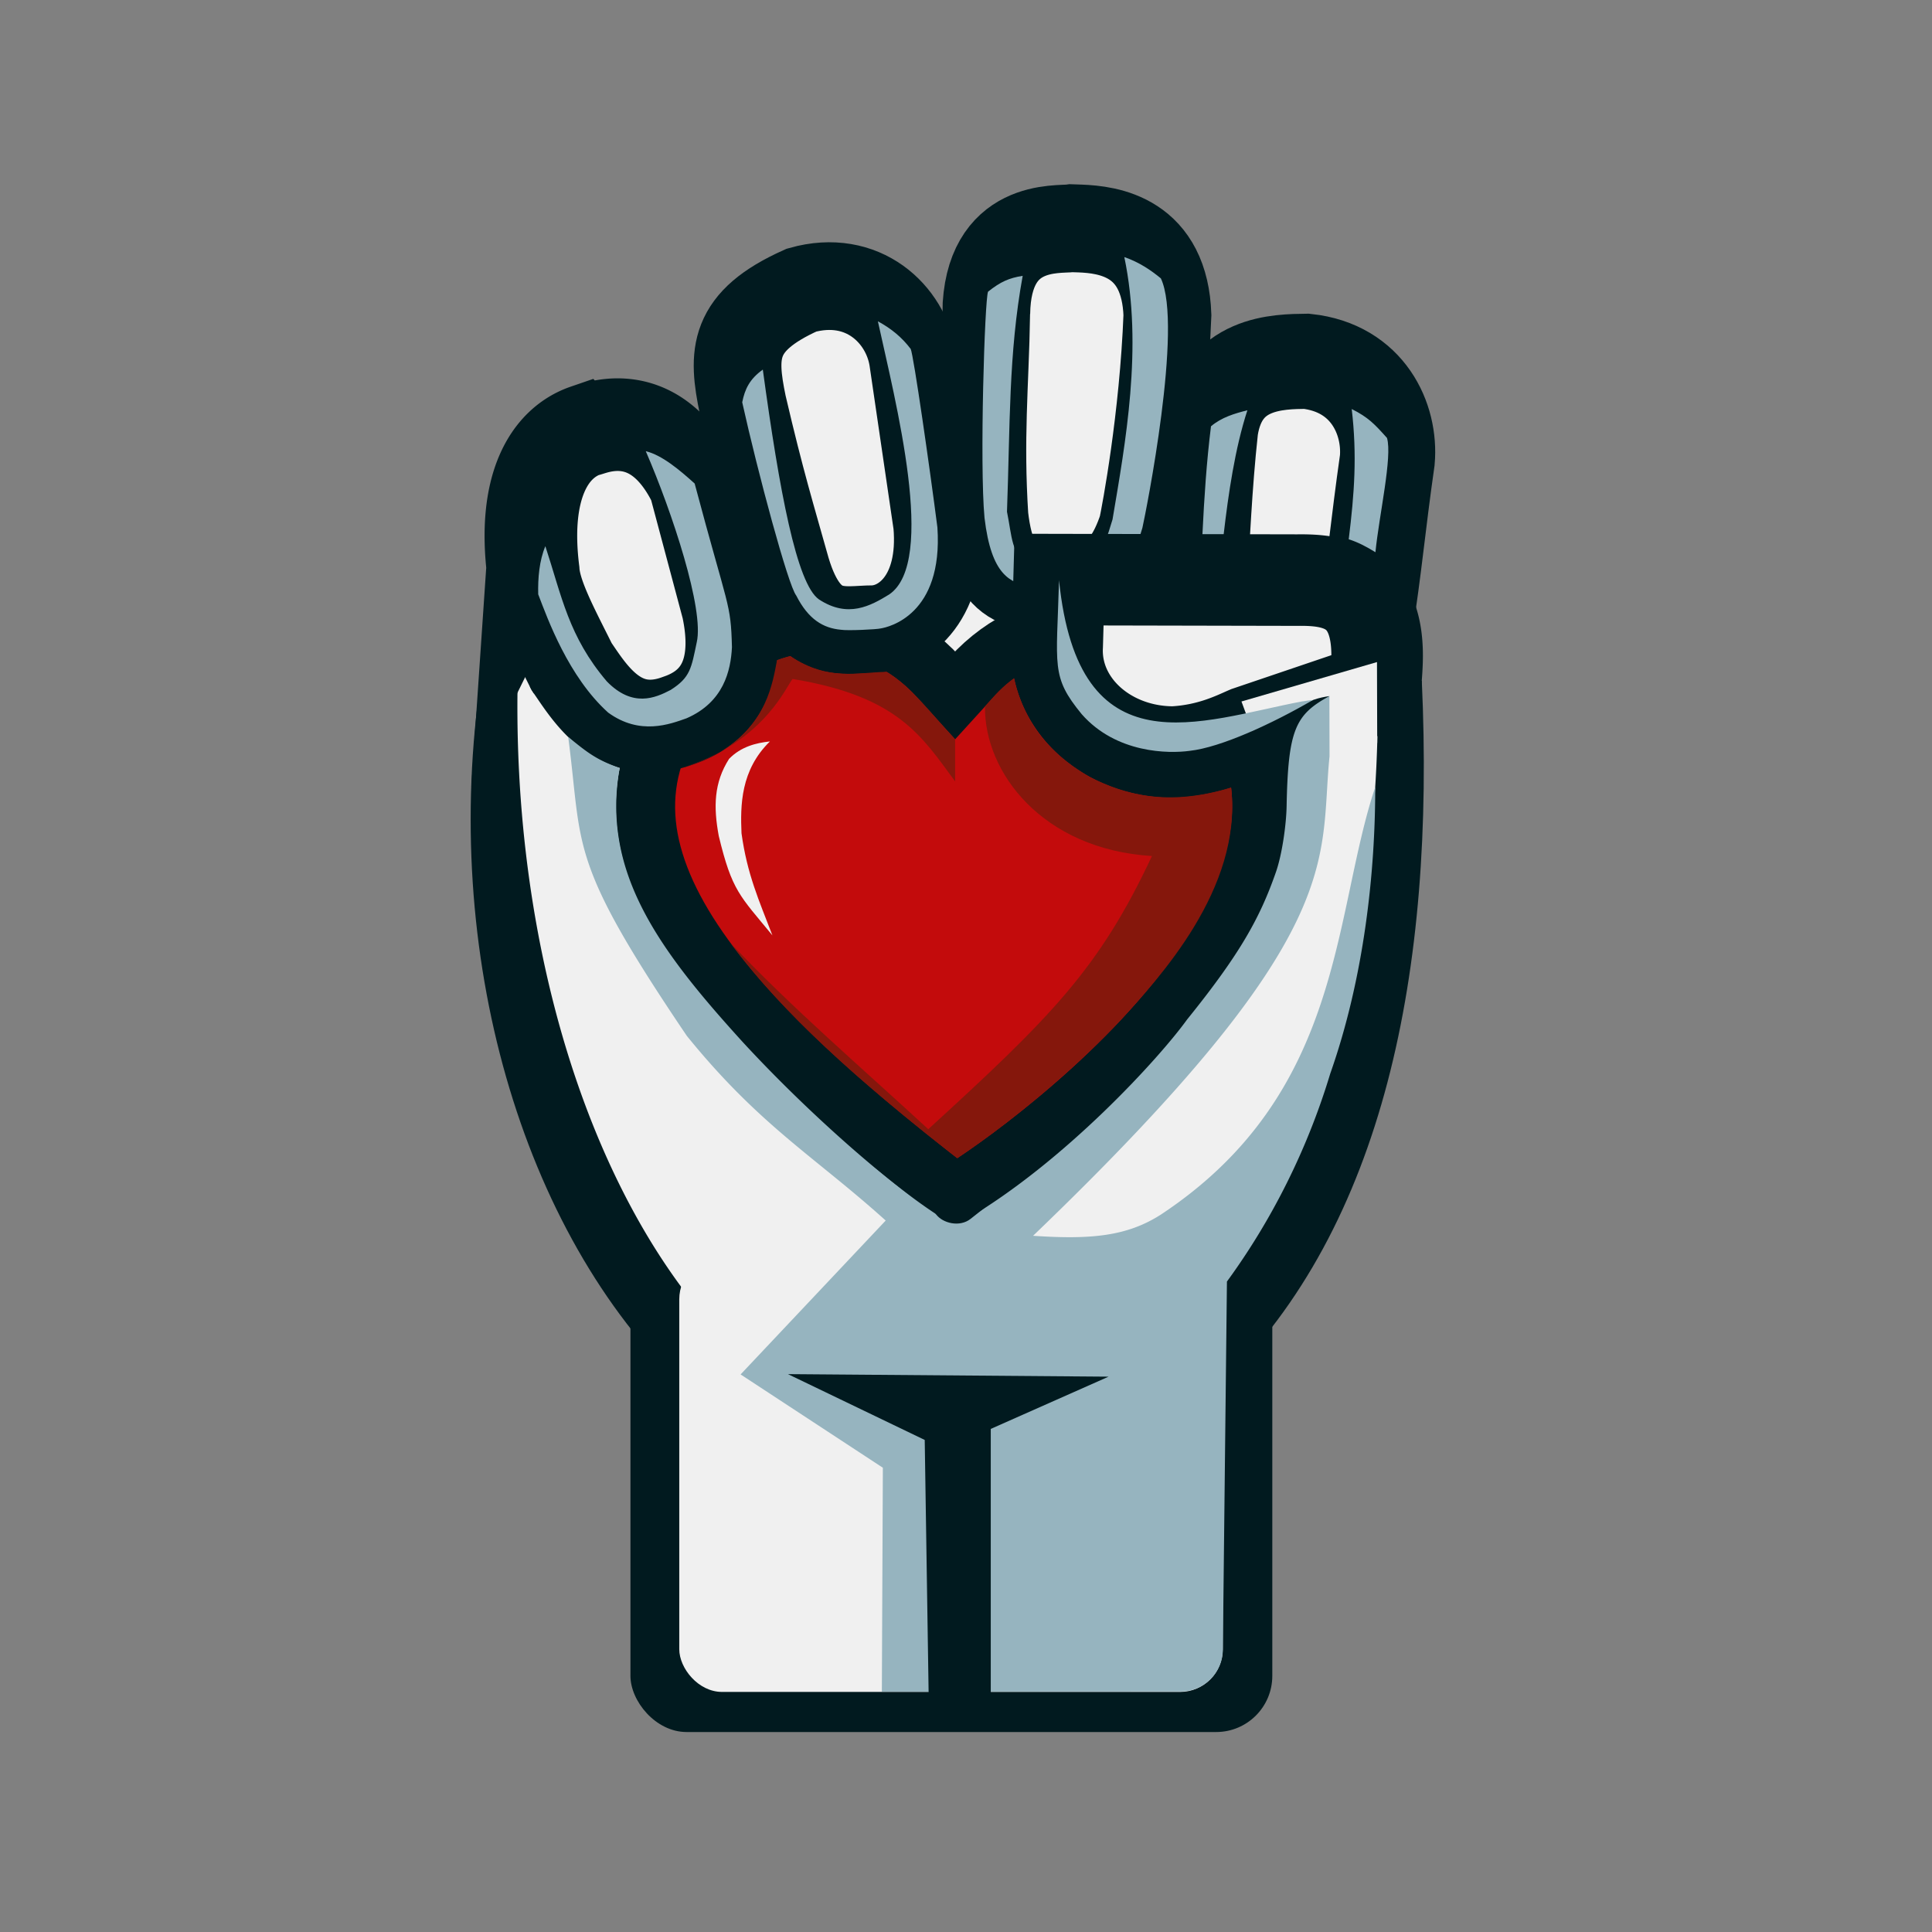<svg xmlns="http://www.w3.org/2000/svg" width="1024" height="1024"><rect width="100%" height="100%" fill="#808080" stroke="none"/><path fill="#011a1f" d="M753.587 360.861c7.088 154.249-20.274 289.068-106.096 372.53-85.821 83.46-198.669 84.234-285.051 1.954-86.382-82.28-128.935-231.078-107.489-375.857"/><rect width="340.199" height="257.498" x="334.146" y="660.513" fill="#011a1f" ry="29.759"/><rect width="288.056" height="230.746" x="360.026" y="666.01" fill="#f0f0f0" ry="22.643"/><path fill="#f0f0f0" d="M724.868 290.323a228.003 391.354 0 0 1-94.024 407.592 228.003 391.354 0 0 1-255.397 2.111 228.003 391.354 0 0 1-96.307-406.019"/><path fill="#011a1f" d="m249.821 416.849 7.891-116.067 21.473 56.386z" paint-order="stroke markers fill"/><path fill="#c30b0c" stroke="#011a1f" stroke-width="31.429" d="M434.594 330.146c-22.728 0-45.453 9.573-62.868 28.713-73.096 80.335-4.386 167.405 134.512 273.983 1.75 1.342 243-154.753 134.513-273.983-34.83-38.28-90.912-38.28-125.742 0l-8.77 9.639-8.77-9.639c-17.416-19.14-40.147-28.713-62.875-28.713z"/><path fill="#f0f0f0" stroke="#011a1f" stroke-width="46.562" d="M522.731 166.123c.63-48.473 37.994-44.146 45.2-45.155 9.812.41 41.378-.79 49.144 32.65.919 3.955 1.504 8.394 1.682 13.379-2.13 54.883-11.619 104.902-13.24 112.565-10.073 30.747-26.286 32.031-39.06 32.766-22.026-2.111-39.939 3.057-44.708-38.548-2.636-41.805.163-68.192.982-107.657z" paint-order="stroke markers fill"/><path fill="#f0f0f0" stroke="#011a1f" stroke-width="46.477" d="M393.673 214.652c-5.62-27.149-5.798-44.314 31.126-60.877 32.623-9.172 55.24 12.792 59.034 36.361l12.86 87.688c3.391 38.361-17.167 55.147-33.814 55.67-15.101-.063-34.545 7.01-46.011-31.241-8.07-28.806-13.479-45.989-23.195-87.601z" paint-order="stroke markers fill"/><path fill="#f0f0f0" stroke="#011a1f" stroke-width="50.415" d="M641.68 227.07c5.545-35.53 36.071-35.366 50.809-35.581 32.526 3.5 44.707 30.672 42.798 52.382-4.966 34.746-6.924 57.888-11.63 87.378-18.9 35.136-35.07 23.39-52.732 25.352-16.698 1.604-35.607-17.574-35.557-43.106 2.104-28.809 2.835-54.443 6.312-86.426z" paint-order="stroke markers fill"/><path fill="#f0f0f0" stroke="#011a1f" stroke-width="49.091" d="M302.956 353.302c4.466 6.43 10.383 15.995 18.846 22.896 8.368 6.824 19.224 11.043 33.625 7.051a51.63 51.63 0 0 0 3.665-1.169 58.69 58.69 0 0 0 4.451-1.686 46.042 46.042 0 0 0 6.534-3.415 40.236 40.236 0 0 0 2.106-1.43c10.644-7.73 20.072-22.776 13.548-53.498l-17.536-65.722c-22.328-45.94-56.58-27.439-57.663-28.207-19.966 6.861-33.42 30.704-27.906 74.684.704 11.763 8.892 27.67 17.33 44.482l.678 1.35a980.414 980.414 0 0 1 2.322 4.664z" paint-order="stroke markers fill"/><path fill="#96b4bf" d="M542.048 146.197c-7.248 1.166-11.671 3.085-18.354 8.392-1.785 3.708-4.522 91.78-1.883 119.865 3.659 30.821 13.718 34.254 24.436 36.651 6.704.924 13.72.94 20.69 1.198 8.15.064 29.475-.624 38.565-32.56 1.847-8.209 21.67-107.148 9.776-132.204-5.321-4.36-11.375-8.52-19.36-11.283 9.951 47.62.539 98.788-6.251 139.053-2.651 7.964-3.985 18.94-20 25.4-6.013 1.648-15.979 1.979-24.062-1.267-9.71-5.474-9.137-14.837-11.882-28.218 1.677-45.601.8-83.814 8.325-125.027z" paint-order="stroke markers fill"/><g paint-order="stroke markers fill"><path fill="#f0f0f0" stroke="#011a1f" stroke-width="48.511" d="m561.33 307.207-.995 35.037a48.201 48.201 0 0 0-.075 2.579c-.015 29.777 27.49 53.766 61.678 53.788 19.527-1.014 32.805-7.905 39.387-10.716l67.634-22.93c.355-5.568.914-11.136.95-16.703.35-38.173-23.506-41.05-42.222-40.792z"/><path fill="#f0f0f0" d="m676.984 423.168-18.982-51.366 71.831-20.891.123 42.867z"/><path fill="#011a1f" d="m686.062 375.983-25.834 13.097.07.667-3.847 2.027c-4.867 2.562-7.024 9.216-4.836 14.913l2.348 6.11c1.857 4.833 6.225 7.366 10.479 6.463l19.028 15.784c1.21-10.471 14.931-52.789 21.152-66.096-5.249.776-10.526 1.945-18.56 7.035z"/><path fill="#96b4bf" d="M301.153 390.578c10.382 8.494 15.182 12.21 27.276 16.465-9.821 55.255 21.067 96.724 65.337 145.377 37.162 40.328 83.852 80.49 107.997 94.556 2.582 1.503 6.881 1.408 9.464-.096 53.141-30.946 103.62-86.577 117.943-106.507 28.472-35.227 38.808-54.37 47.11-78.183 3.255-9.332 5.464-25.048 5.652-34.93.776-40.737 4.697-48.498 22.668-58.305l.077 31.887c-5.647 56.095 11.154 92.643-157.13 254.151 30.939 2.1 49.899.206 67.794-11.272 97.217-64.36 90.879-158.469 113.557-226.556.035 44.73-5.798 100.724-23.833 151.855-15.09 49.946-37.792 87.003-54.765 110.22l-2.168 195.238a22.301 22.301 0 0 1-22.287 22.054l-158.445.09.532-118.692-75.402-49.453 76.908-81.561c-37.899-34.134-66.762-50.197-105.413-97.884-63.562-93.98-55.029-99.11-62.872-158.454z"/><path fill="#96b4bf" d="M561.305 307.519c-1.253 45.913-4.413 50.954 12.021 71.005 18.367 20.911 46.27 20.937 57.142 19.449 16.635-1.796 44.156-14.572 65.349-26.919-1.178-.072-5.02.712-5.79.731-54.052 10.23-118.397 37.595-128.722-64.266zm-272.258-18.033c8.69 26.51 12.319 47.883 32.598 71.692 13.652 13.984 25.635 8.79 33.807 4.507 10.477-6.636 10.948-11.51 13.833-25.244 4.036-17.398-12.991-68.897-27.013-101.306 8.621 2.095 17.926 9.944 25.911 17.156 17.824 66.953 19.162 62.848 19.765 86.743-.633 12.466-4.382 29.098-24.05 37.675-8.8 3.108-24.658 9.258-41.555-3.012-21.077-19-32.093-49.679-37.08-62.703-.212-8.615.576-17.843 3.784-25.508zm115.26-93.588c-7.027 5.02-9.537 10.415-10.917 17.317 8.273 37.329 24.332 97.019 28.612 102.402 6.463 12.714 14.337 17.31 23.694 18.165 3.4.592 19.2-.18 21.071-.694 4.105-.662 33.207-7.076 30.077-53.546-4.05-31.525-12.626-91.267-14.147-94.574-4.602-6.088-10.136-10.712-17.4-14.67 9.24 42.315 31.4 127.506 6.023 144.754-9.914 6.087-21.898 12.738-37.27 2.636-11.797-8.22-20.958-57.476-29.743-121.79zm312.133 20.898c2.87 24.508 1.434 44.56-1.591 69.038 5.021 1.55 9.818 4.174 14.157 6.853 1.948-19.625 9.07-50.64 6.124-60.571-6.497-7.256-9.84-10.887-18.69-15.32zm-55.3.655c-6.714 1.702-13.615 3.686-19.294 8.494-2.357 18.962-3.584 37.739-4.53 57.171l11.254.013c2.496-21.3 5.933-45.29 12.57-65.678z"/><path fill="#85170c" d="M418.872 347.77c-2.427.573-4.702 1.31-7.035 2.106-2.266 11.688-5.341 34.015-30.142 48.642 26.918-14.6 35.25-34.87 38.39-38.653 56.076 9.234 68.433 30.359 86.153 54.289v-22.336c-11.482-12.067-23.318-28.145-36.306-35.695-15.004.06-30.355 5.267-51.06-8.353zm-37.177 50.748c-6.031 3.272-12.985 6.26-21.035 8.712 8.357-2.336 15.28-5.317 21.035-8.712zm155.69-38.977c-6.41 4.725-9.293 8.083-15.305 14.87-.524 34.812 30.315 75.723 88.483 79.302-27.837 59.479-53.189 85.063-118.554 144.785-34.348-31.712-72.742-64.649-104.684-98.531 27.165 36.76 66.55 72.2 120.037 113.907 35.61-23.792 68.015-53.42 86.495-73.071 19.842-21.704 64.907-69.785 58.66-123.355-34.098 10.21-56.444 3.716-75.401-5.86-15.182-9.226-32.688-22.678-39.73-52.047z"/></g><path fill="#f0f0f0" d="M408.072 392.983c-15.56 15.172-15.686 33.91-15.059 48.662 3.012 21.814 9.224 35.448 16.377 54.116-17.38-21.115-21.397-23.562-28.424-52.648-2.886-15.521-2.573-28.316 5.459-40.901 6.274-6.433 14.243-8.46 21.647-9.23z" paint-order="stroke markers fill"/><rect width="57.827" height="26.562" x="17.065" y="799.343" fill="#011a1f" paint-order="stroke markers fill" ry="13.281" transform="matrix(.785 -.62 .594 .805 0 0)"/><path fill="#011a1f" d="m417.62 728.314 72.502 34.888 2.13 138.068 32.875 2.13V757.352l62.446-27.692z"/><path fill="#011a1f" d="m282.92 367.508-2.11-3.58 9.605-2.877 1.75 4.032z" paint-order="stroke markers fill"/></svg>